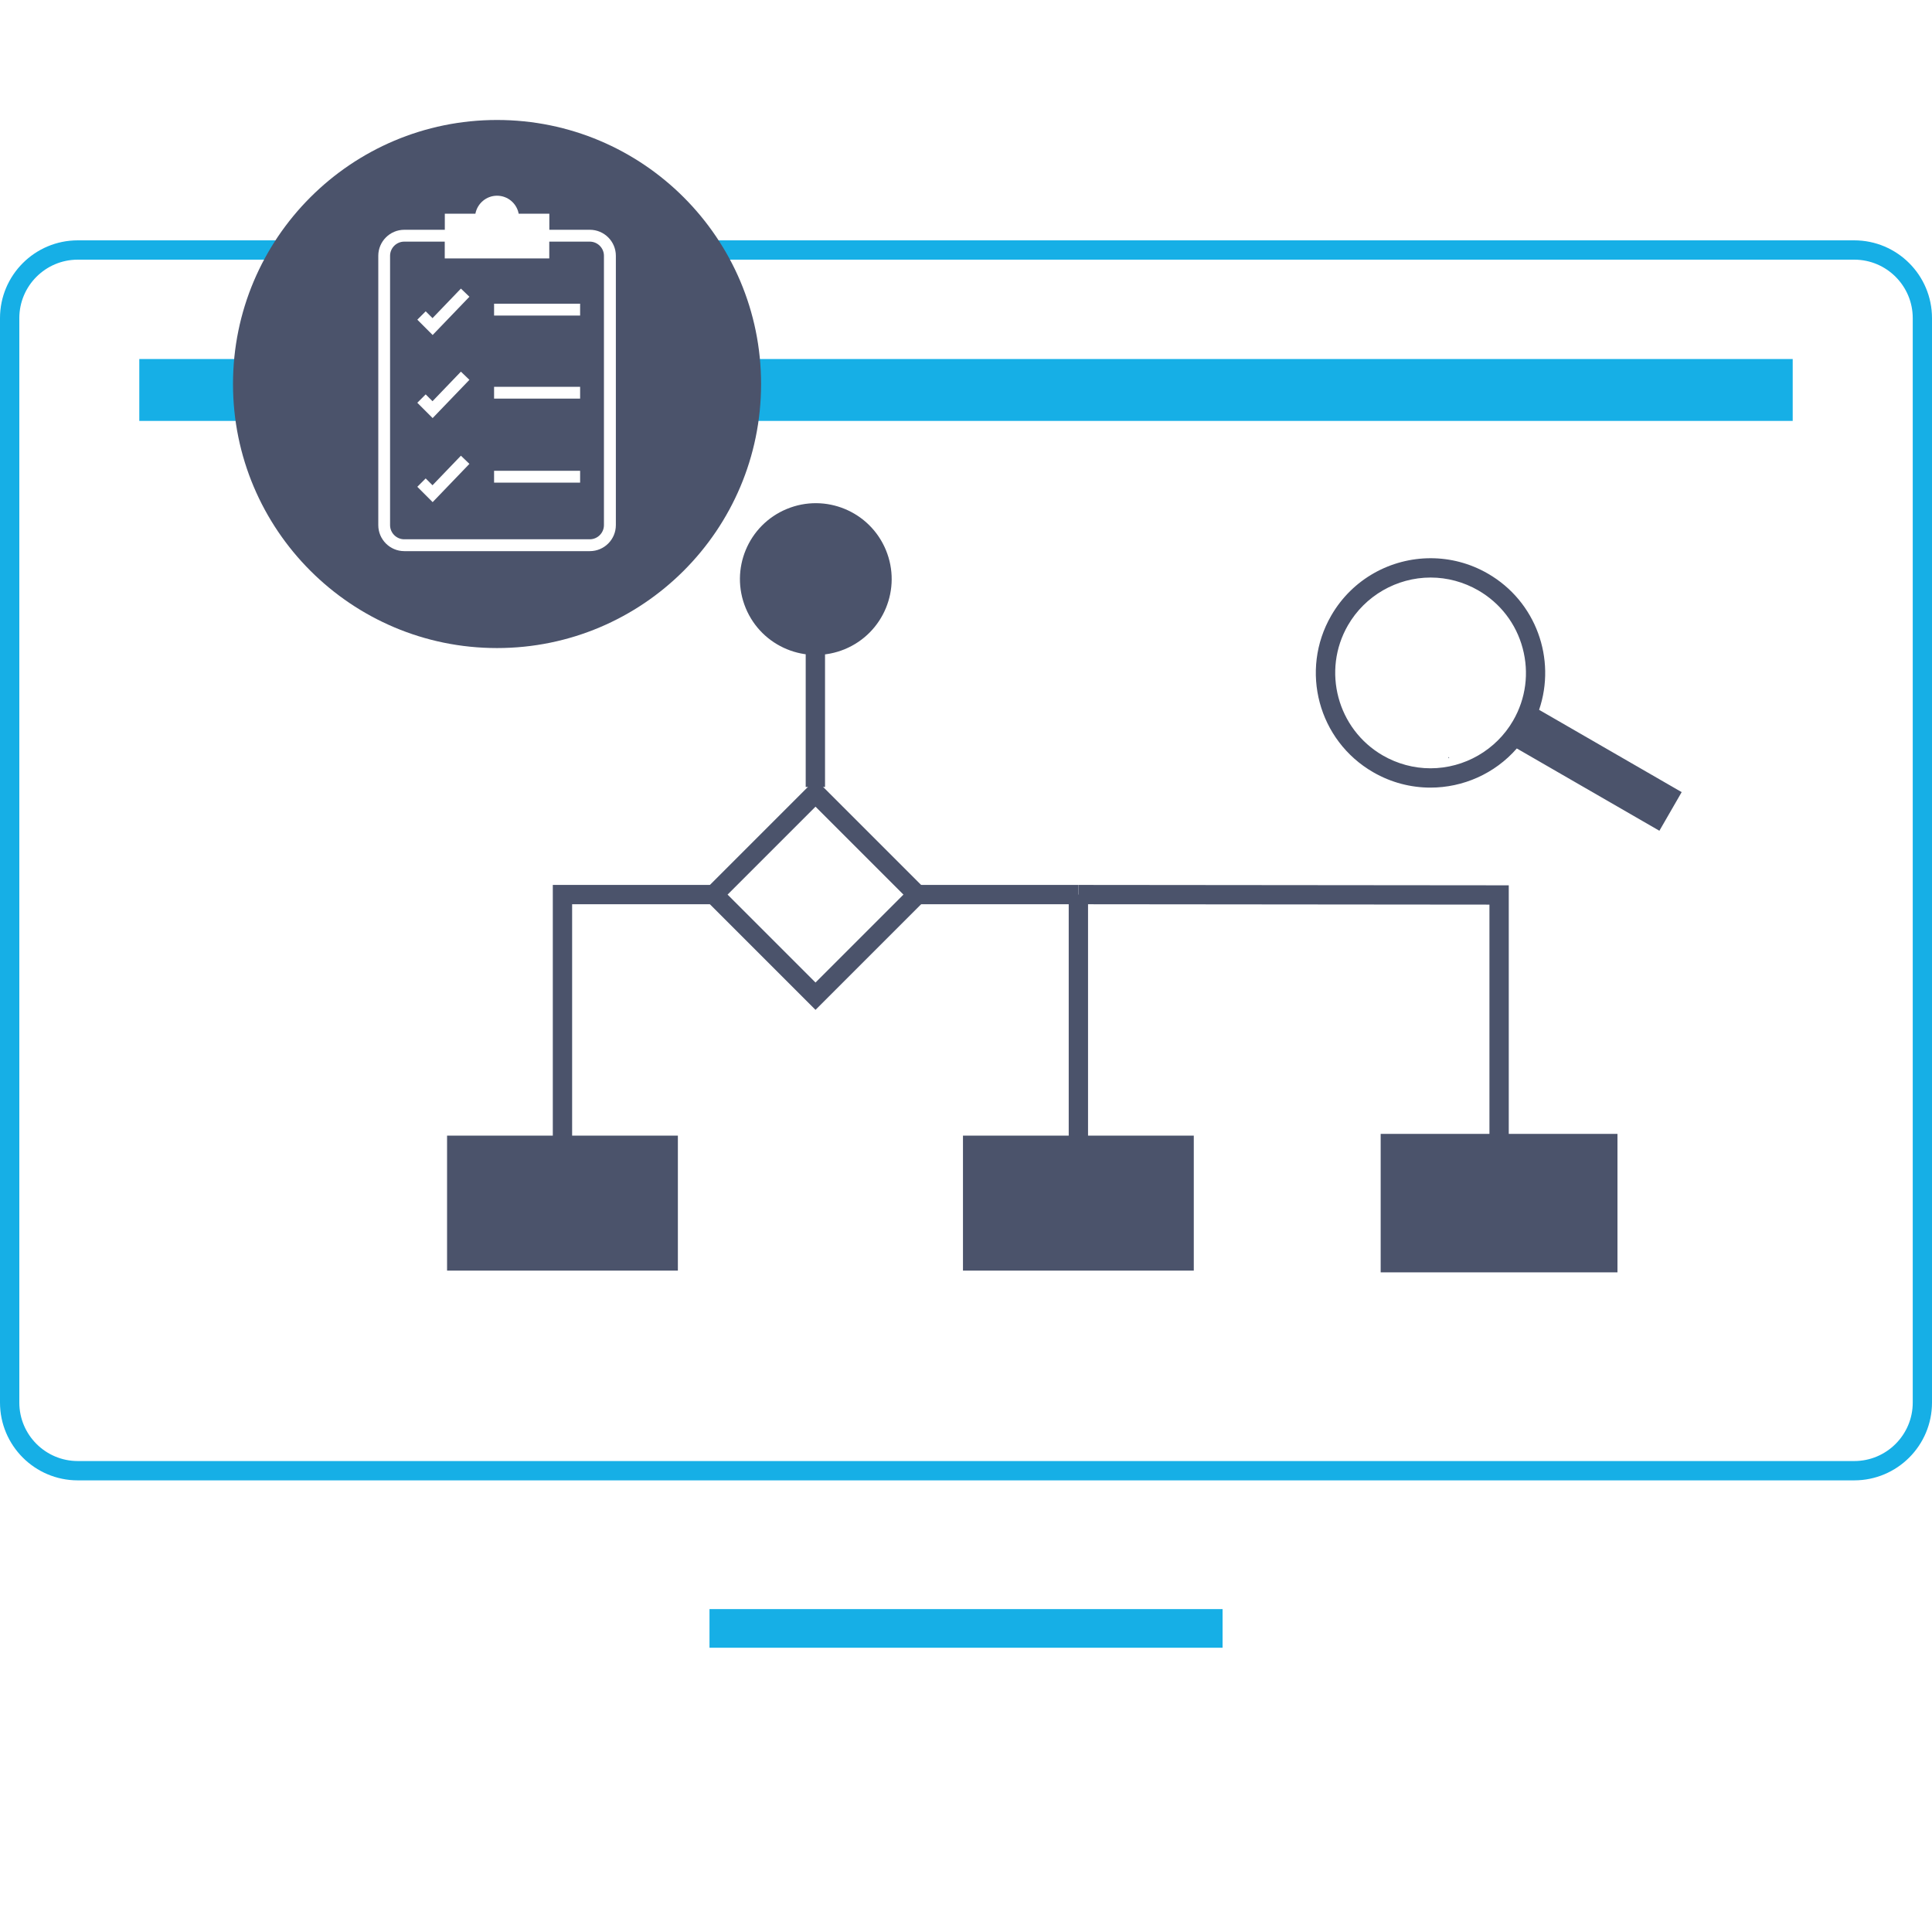 <?xml version="1.0" encoding="UTF-8"?><svg id="Layer_3" xmlns="http://www.w3.org/2000/svg" viewBox="0 0 300 300"><defs><style>.cls-1{fill:none;stroke:#4b536b;stroke-miterlimit:10;stroke-width:3px;}.cls-2{fill:#16afe6;}.cls-3{fill:#4b536b;}</style></defs><g><g><rect class="cls-2" x="21.63" y="55.75" width="16.37" height="9.61"/><rect class="cls-2" x="116.12" y="55.75" width="162.25" height="9.61"/></g><rect class="cls-2" x="110.17" y="249.86" width="79.67" height="6"/><g><rect class="cls-1" x="115.48" y="127.76" width="22.31" height="22.31" transform="translate(-61.14 130.23) rotate(-45)"/><circle class="cls-3" cx="126.68" cy="89.92" r="11.78" transform="translate(-24.77 55.32) rotate(-22.5)"/><line class="cls-1" x1="126.61" y1="93.49" x2="126.61" y2="122.2"/><line class="cls-1" x1="167.45" y1="138.91" x2="167.45" y2="188.39"/><line class="cls-1" x1="141.28" y1="138.91" x2="167.45" y2="138.91"/><polyline class="cls-1" points="87.34 188.39 87.34 138.91 111.81 138.91"/><polyline class="cls-1" points="167.45 138.91 232.78 138.97 232.78 177.68"/><polyline class="cls-3" points="185.37 197.3 149.53 197.3 149.53 176.34 185.37 176.34"/><rect class="cls-3" x="69.42" y="176.34" width="35.84" height="20.96"/><rect class="cls-3" x="214.39" y="176.07" width="36.77" height="21.5"/></g><path class="cls-2" d="M287.92,37.32H110.17v3h177.76c5.01,0,9.08,4.07,9.08,9.08V217.79c0,5.01-4.07,9.08-9.08,9.08H12.08c-5.01,0-9.08-4.07-9.08-9.08V49.4c0-5.01,4.07-9.08,9.08-9.08h31.51v-3H12.08c-6.67,0-12.08,5.41-12.08,12.08V217.79c0,6.67,5.41,12.08,12.08,12.08H287.92c6.67,0,12.08-5.41,12.08-12.08V49.4c0-6.67-5.41-12.08-12.08-12.08Z"/><path class="cls-3" d="M224.88,117.75l.16-.12s-.06-.05-.1-.08l-.06,.2Z"/></g><g><path class="cls-3" d="M77.18,18.63c-22.64,0-41,18.36-41,41s18.36,41,41,41,41-18.36,41-41-18.36-41-41-41Zm18.45,62.91c0,2.23-1.81,4.04-4.04,4.04h-28.81c-2.23,0-4.04-1.81-4.04-4.04V39.72c0-2.23,1.81-4.04,4.04-4.04h6.29v-2.5h4.75c.3-1.58,1.69-2.79,3.36-2.79s3.06,1.2,3.36,2.79h4.76v2.5h6.29c2.23,0,4.04,1.81,4.04,4.04v41.82Z"/><path class="cls-3" d="M91.58,37.52h-6.29v2.61h-16.23v-2.61h-6.29c-1.21,0-2.2,.99-2.2,2.2v41.82c0,1.21,.99,2.2,2.2,2.2h28.81c1.21,0,2.2-.99,2.2-2.2V39.72c0-1.21-.99-2.2-2.2-2.2Zm-24.4,40.45l-2.38-2.38,1.3-1.3,1.06,1.06,4.41-4.59,1.32,1.27-5.71,5.94Zm0-13.05l-2.38-2.38,1.3-1.3,1.06,1.06,4.41-4.59,1.32,1.27-5.71,5.94Zm0-12.9l-2.38-2.38,1.3-1.3,1.06,1.06,4.41-4.59,1.32,1.27-5.71,5.94Zm22.9,22.92h-13.36v-1.84h13.36v1.84Zm0-13.04h-13.36v-1.84h13.36v1.84Zm0-12.9h-13.36v-1.84h13.36v1.84Z"/></g><path class="cls-3" d="M238.99,110.22c2.69-7.89-.46-16.83-7.95-21.15-2.8-1.62-5.87-2.39-8.89-2.39-6.15,0-12.14,3.19-15.44,8.91-4.92,8.52-2,19.41,6.52,24.32,2.8,1.62,5.87,2.39,8.89,2.39,5.05,0,9.98-2.15,13.41-6.08l22.14,12.78,3.46-6-22.14-12.78Zm-4.03,1.67c-2.64,4.57-7.56,7.41-12.84,7.41-2.58,0-5.14-.69-7.39-1.99-7.07-4.08-9.5-13.16-5.42-20.22,2.64-4.57,7.56-7.41,12.84-7.41,2.58,0,5.13,.69,7.39,1.99,3.42,1.98,5.88,5.17,6.9,8.99,1.02,3.82,.5,7.81-1.48,11.23Z"/></svg>